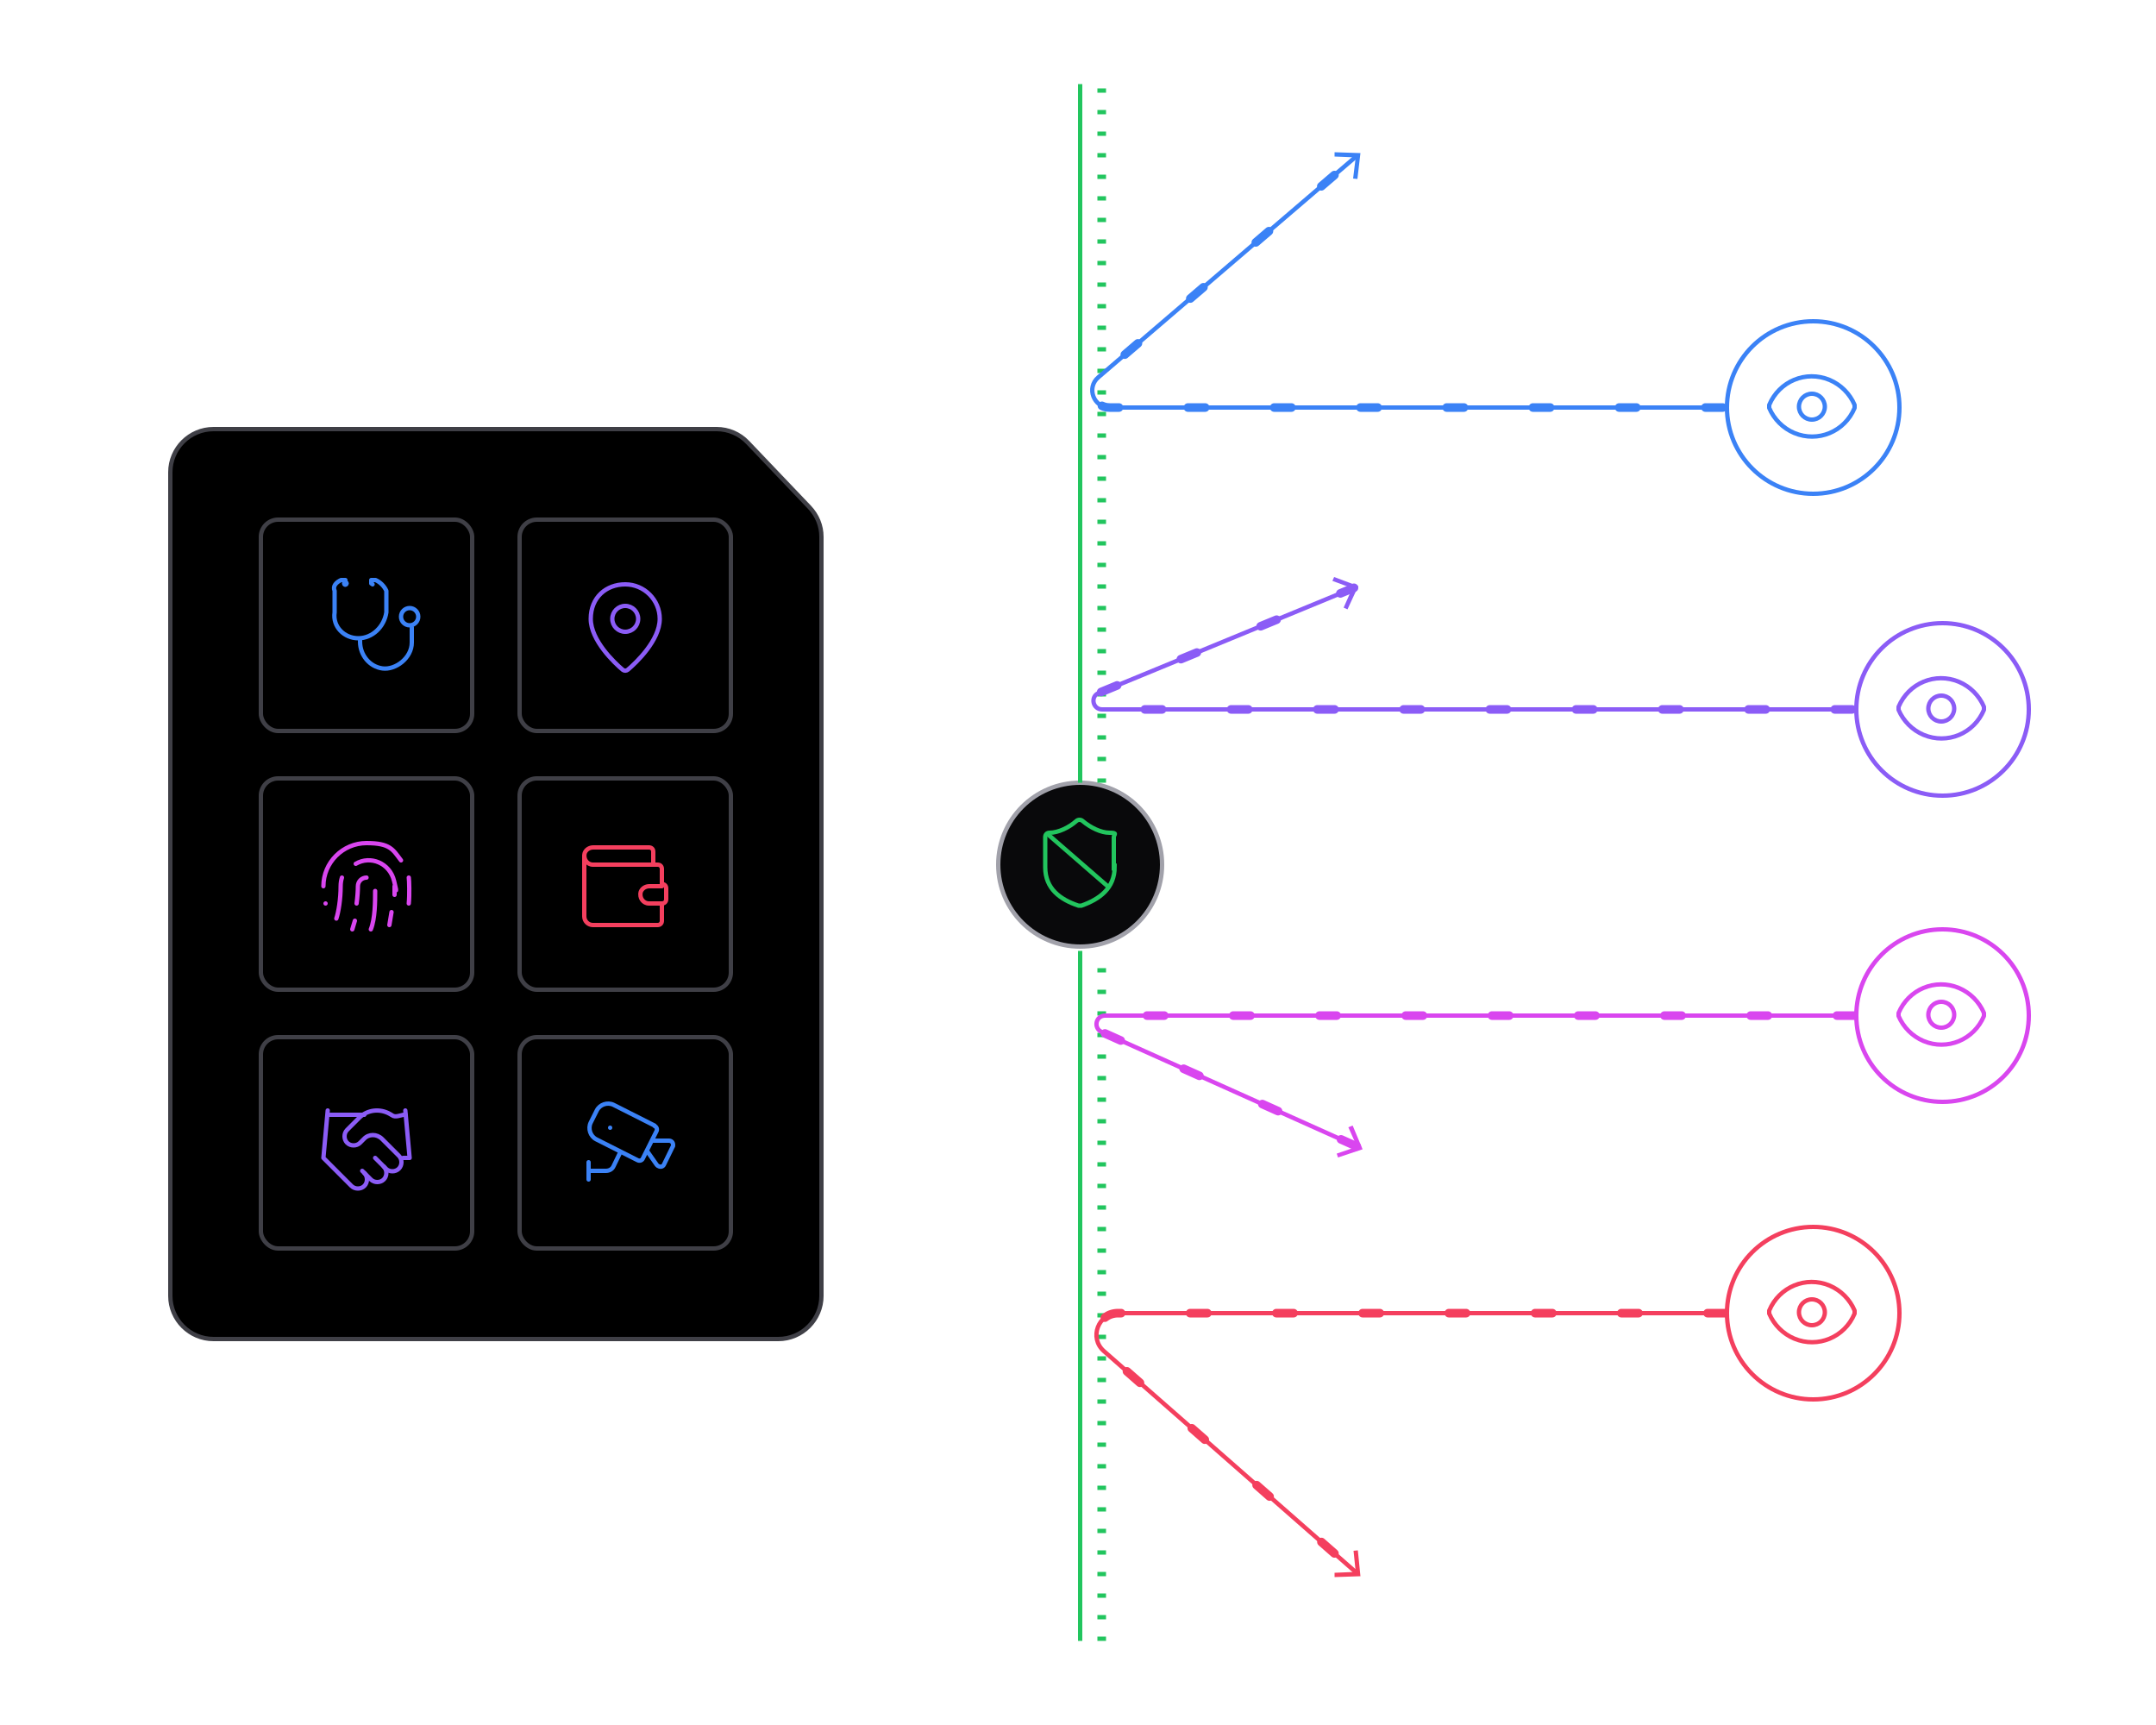 <?xml version="1.0" encoding="UTF-8"?>
<svg id="a" data-name="Layer_2" xmlns="http://www.w3.org/2000/svg" width="500" height="400" viewBox="0 0 500 400">
  <defs>
    <style>
      .b, .c, .d, .e, .f, .g, .h, .i, .j, .k {
        fill: none;
      }

      .b, .e, .l, .m, .g, .h, .i {
        stroke-miterlimit: 10;
      }

      .b, .f {
        stroke: #f43f5e;
      }

      .c, .d, .f, .k {
        stroke-linecap: round;
        stroke-linejoin: round;
      }

      .c, .i {
        stroke: #d946ef;
      }

      .d, .e {
        stroke: #3b82f6;
      }

      .n {
        fill: #3b82f6;
      }

      .l {
        fill: #09090b;
        stroke: #a1a1aa;
      }

      .m, .h {
        stroke: #3f3f46;
      }

      .g, .k {
        stroke: #8b5cf6;
      }

      .j {
        stroke: #22c55e;
      }

      .o {
        fill: #d946ef;
      }

      .p {
        fill: #f43f5e;
      }

      .q {
        fill: #8b5cf6;
      }
    </style>
  </defs>
  <path class="m" d="M49.5,310.5h131c5.5,0,10-4.5,10-10V124.5c0-2.6-1-5-2.8-6.9l-14.3-15c-1.9-2-4.5-3.1-7.2-3.1H49.5c-5.5,0-10,4.5-10,10v191c0,5.5,4.5,10,10,10Z"/>
  <circle class="l" cx="250.5" cy="200.5" r="19"/>

  <path class="j" d="M250.5,380.5v-160"/>
  <path class="j" d="M250.5,181.5V19.5"/>
  <path class="j" d="M255.5,380.5v-160"  fill="none"  stroke-dasharray="1 4" stroke-width="2" stroke-linecap="butt">
      <animate attributeName="stroke-dashoffset" dur="1s" id="moving-blobs" keyTimes="0;1" repeatCount="indefinite" values="20;0"></animate>
    </path>

  <path class="j" d="M255.5,181.5V19.5"  fill="none"  stroke-dasharray="1 4" stroke-width="2" stroke-linecap="butt">
      <animate attributeName="stroke-dashoffset" dur="1s" id="moving-blobs" keyTimes="0;1" repeatCount="indefinite" values="0;20"></animate>
    </path>

  <rect class="h" x="120.5" y="120.5" width="49" height="49" rx="4" ry="4"/>
  <rect class="h" x="60.5" y="180.5" width="49" height="49" rx="4" ry="4"/>
  <rect class="h" x="120.5" y="180.5" width="49" height="49" rx="4" ry="4"/>
  <rect class="h" x="60.5" y="240.5" width="49" height="49" rx="4" ry="4"/>
  <rect class="h" x="120.5" y="240.5" width="49" height="49" rx="4" ry="4"/>
  <g>
    <path class="k" d="M153,143.5c0,5-5.5,10.2-7.4,11.8-.4.3-.8.3-1.2,0-1.9-1.6-7.4-6.8-7.4-11.8s3.6-8,8-8,8,3.6,8,8"/>
    <circle class="k" cx="145" cy="143.5" r="3"/>
  </g>
  <g>
    <path class="c" d="M85,203.5c-1.1,0-2,.9-2,2s-.1,2.5-.3,4"/>
    <path class="c" d="M87,206.6c0,2.4,0,6.4-1,8.9"/>
    <path class="c" d="M90.3,214.5c.1-.6.4-2.3.5-3"/>
    <path class="c" d="M75,205.5c0-5.5,4.5-10,10-10s6.1,1.5,8,4"/>
    <path class="c" d="M75.5,209.5h0"/>
    <path class="c" d="M94.8,209.5c.2-2,.1-5.4,0-6"/>
    <path class="c" d="M78,213c.5-1.5,1-4.5,1-7.5,0-.7.1-1.4.3-2"/>
    <path class="c" d="M81.7,215.5c.2-.7.4-1.3.6-2"/>
    <path class="c" d="M82.5,200.3c3.4-2,7.9-.2,8.9,4s.1.8.1,1.2v2"/>
  </g>
  <g>
    <path class="f" d="M151.5,200.5v-3c0-.6-.4-1-1-1h-12.9c-.9,0-1.7.5-2,1.3-.4,1.4.6,2.7,1.9,2.7h15c.6,0,1,.4,1,1v4h-2.9c-.9,0-1.7.5-2,1.3-.4,1.4.6,2.7,1.9,2.7h3c.6,0,1-.4,1-1v-2.5c0-.6-.4-1-1-1"/>
    <path class="f" d="M135.5,198.5v14c0,1.1.9,2,2,2h15c.6,0,1-.4,1-1v-4"/>
  </g>
  <g>
    <path class="k" d="M84,271.5l2,2c.8.8,2.2.8,3,0,.8-.8.8-2.2,0-3"/>
    <path class="k" d="M87,268.5l2.5,2.5c.8.8,2.2.8,3,0,.8-.8.8-2.2,0-3l-3.9-3.9c-1.2-1.2-3.1-1.2-4.2,0l-.9.9c-.8.8-2.2.8-3,0-.8-.8-.8-2.2,0-3l2.8-2.8c1.9-1.9,4.8-2.2,7.1-.9l.5.3c.4.3.9.3,1.4.2l1.7-.4"/>
    <path class="k" d="M94,257.5l1,11h-1.5"/>
    <path class="k" d="M76,257.5l-1,11,6.5,6.5c.8.8,2.2.8,3,0s.8-2.2,0-3"/>
    <path class="k" d="M76.5,258.5h8"/>
  </g>
  <g>
    <path class="d" d="M151.5,264.5h3.6c.6,0,1,.4,1,1,0,.2,0,.3-.1.4l-2,4.1c-.2.5-.8.7-1.3.4-.1,0-.3-.2-.4-.3l-2.1-3"/>
    <path class="d" d="M151.8,261.1c.5.2.7.8.4,1.3l-3.1,6.2c-.2.5-.8.7-1.3.4,0,0,0,0,0,0l-9.5-4.8c-1.4-.7-2-2.5-1.3-3.9l1.4-2.8c.7-1.4,2.5-2,3.9-1.3,0,0,0,0,0,0l9.5,4.8Z"/>
    <path class="d" d="M136.5,271.5h4c.8,0,1.5-.4,1.8-1.1l1.4-2.9"/>
    <path class="d" d="M136.5,273.5v-4"/>
    <path class="d" d="M141.5,261.5h0"/>
  </g>
  <g>
    <rect class="h" x="60.5" y="120.5" width="49" height="49" rx="4" ry="4"/>
    <g>
      <path class="d" d="M79.8,135.3c0,.2.2.3.3.3s.3-.2.3-.3c0-.2-.2-.3-.3-.3,0,0,0,0,0-.5h-1c-1.1.5-2,1.4-1.5,2.5v5c-.5,3.3,2.2,6,5.5,6s6-2.7,6.5-6v-5c-.5-1.1-1.4-2-2.5-2.5h-1c0,.6,0,.7,0,.8,0,0,.2,0,.3.2h0"/>
      <path class="d" d="M83.5,148.5v.3c0,3.1,2.2,5.8,5.2,6.2s6.8-2.4,6.8-6v-3.5"/>
      <circle class="d" cx="95" cy="143" r="2"/>
    </g>
  </g>
  <path class="j" d="M258.5,201c0,5-3.5,7.5-7.7,9-.2,0-.5,0-.7,0-4.2-1.4-7.7-3.9-7.7-8.9v-7c0-.6.4-1,1-1,2,0,4.5-1.2,6.2-2.7.4-.4,1.1-.4,1.5,0,1.8,1.5,4.2,2.7,6.2,2.7s1,.4,1,1v7Z"/>
  <path class="j" d="M242.7,193.2l14.4,12.5"/>


  <g>
    <path class="e" d="M399.5,94.5h-142.2c-3.7,0-5.4-4.6-2.6-7l59.9-51.3"/>
    <path class="e" d="M399.5,94.5h-142.2c-3.7,0-5.4-4.6-2.6-7l59.9-51.3" fill="none"  stroke-dasharray="4 16" stroke-width="2" stroke-linecap="round">
      <animate attributeName="stroke-dashoffset" dur="1s" id="moving-blobs" keyTimes="0;1" repeatCount="indefinite" values="20;0"></animate>
    </path>
    <polygon class="n" points="314.8 41.5 313.8 41.4 314.4 36.5 309.5 36.3 309.5 35.3 315.5 35.5 314.8 41.5"/>
  </g>
  <g>
    <path class="g" d="M429.5,164.5h-173.9c-2.2,0-2.8-3-.8-3.8l59.2-24.4"/>
    <path class="g" d="M429.5,164.5h-173.9c-2.2,0-2.8-3-.8-3.8l59.2-24.4" fill="none"  stroke-dasharray="4 16" stroke-width="2" stroke-linecap="round">
      <animate attributeName="stroke-dashoffset" dur="1s" id="moving-blobs" keyTimes="0;1" repeatCount="indefinite" values="20;0"></animate>
    </path>
    <polygon class="q" points="312.5 141.3 311.6 140.9 313.6 136.4 309 134.7 309.4 133.8 315 135.9 312.5 141.3"/>
  </g>
  <g>
    <path class="i" d="M430,235.5h-173.7c-2.2,0-2.8,2.9-.8,3.8l59.5,26.7"/>
    <path class="i" d="M430,235.5h-173.7c-2.2,0-2.8,2.9-.8,3.8l59.5,26.7" fill="none"  stroke-dasharray="4 16" stroke-width="2" stroke-linecap="round">
      <animate attributeName="stroke-dashoffset" dur="1s" id="moving-blobs" keyTimes="0;1" repeatCount="indefinite" values="20;0"></animate>
    </path>
    <polygon class="o" points="310.3 268.4 310 267.5 314.7 265.9 312.7 261.4 313.7 261 316 266.5 310.3 268.4"/>
  </g>
  <g>
    <path class="b" d="M400,304.5h-140.7c-4.6,0-6.8,5.7-3.3,8.8l58.7,51.5"/>
    <path class="b" d="M400,304.5h-140.7c-4.6,0-6.8,5.7-3.3,8.8l58.7,51.5" fill="none"  stroke-dasharray="4 16" stroke-width="2" stroke-linecap="round">
      <animate attributeName="stroke-dashoffset" dur="1s" id="moving-blobs" keyTimes="0;1" repeatCount="indefinite" values="20;0"></animate>
    </path>
    <polygon class="p" points="309.5 365.7 309.5 364.7 314.4 364.5 313.9 359.6 314.9 359.5 315.5 365.5 309.5 365.7"/>
  </g>



  <g>
    <path class="d" d="M410.3,94.6c0-.2,0-.5,0-.7,2.3-5.5,8.5-8.1,14-5.8,2.6,1.1,4.7,3.2,5.8,5.8,0,.2,0,.5,0,.7-2.3,5.5-8.5,8.1-14,5.8-2.6-1.1-4.7-3.2-5.8-5.8"/>
    <circle class="d" cx="420.2" cy="94.3" r="3"/>
  </g>
  <g>
    <path class="k" d="M440.3,164.6c0-.2,0-.5,0-.7,2.3-5.5,8.5-8.1,14-5.8,2.6,1.1,4.7,3.2,5.8,5.8,0,.2,0,.5,0,.7-2.3,5.5-8.5,8.1-14,5.8-2.6-1.1-4.7-3.2-5.8-5.8"/>
    <circle class="k" cx="450.2" cy="164.3" r="3"/>
  </g>
  <g>
    <path class="c" d="M440.3,235.6c0-.2,0-.5,0-.7,2.3-5.5,8.5-8.1,14-5.8,2.6,1.1,4.7,3.2,5.8,5.8,0,.2,0,.5,0,.7-2.3,5.5-8.5,8.1-14,5.8-2.6-1.1-4.7-3.2-5.8-5.8"/>
    <circle class="c" cx="450.2" cy="235.3" r="3"/>
  </g>
  <g>
    <path class="f" d="M410.3,304.6c0-.2,0-.5,0-.7,2.3-5.5,8.5-8.1,14-5.8,2.6,1.1,4.7,3.2,5.8,5.8,0,.2,0,.5,0,.7-2.3,5.5-8.5,8.1-14,5.8-2.6-1.1-4.7-3.2-5.8-5.8"/>
    <circle class="f" cx="420.2" cy="304.3" r="3"/>
  </g>
  <circle class="e" cx="420.5" cy="94.5" r="20"/>
  <circle class="g" cx="450.5" cy="164.5" r="20"/>
  <circle class="i" cx="450.5" cy="235.5" r="20"/>
  <circle class="b" cx="420.5" cy="304.5" r="20"/>
</svg>